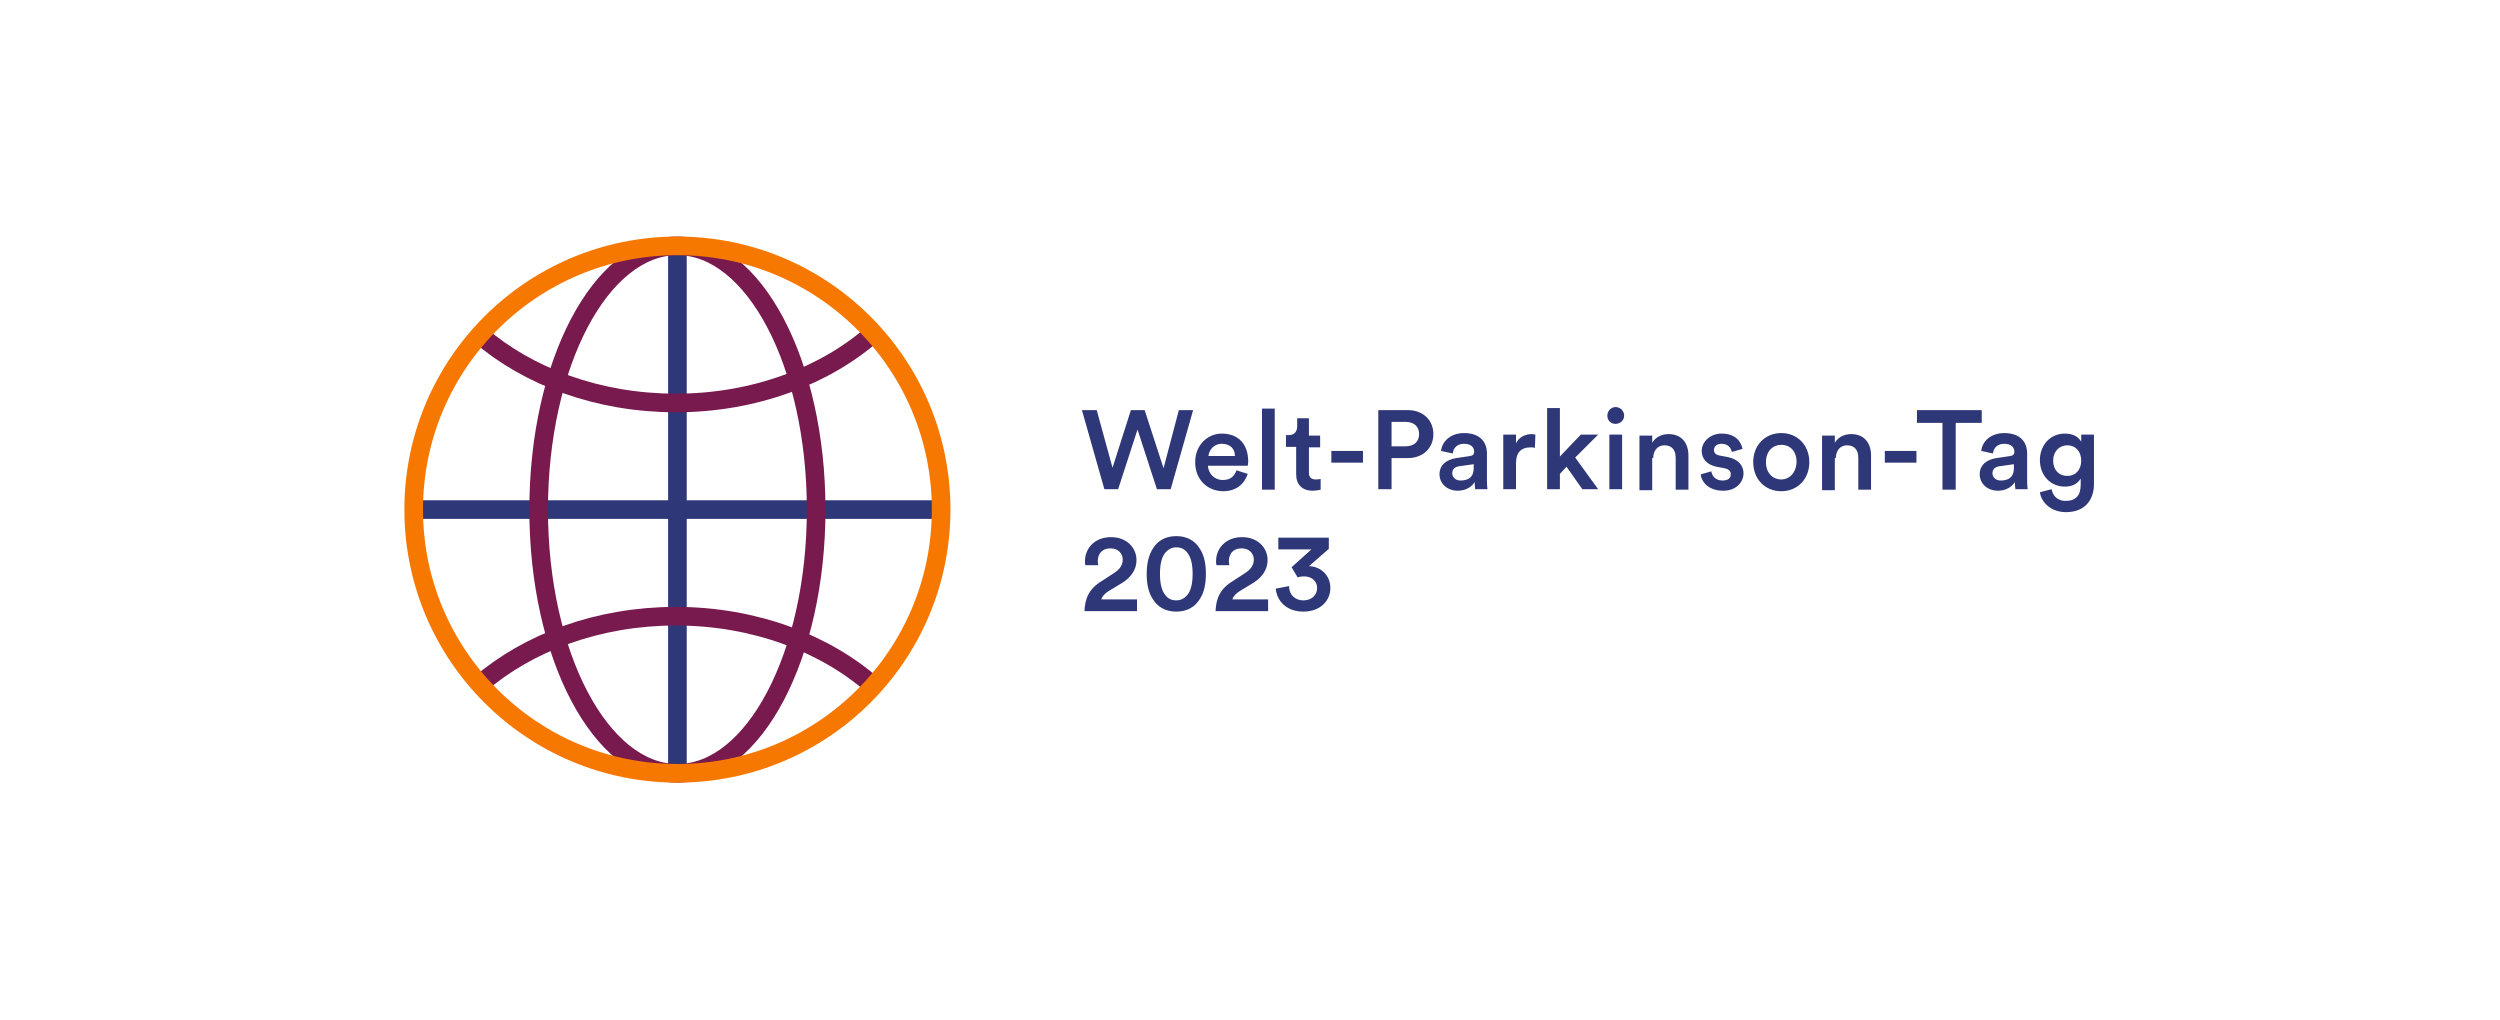 <?xml version="1.0" encoding="UTF-8"?>
<!-- Generator: Adobe Illustrator 27.2.0, SVG Export Plug-In . SVG Version: 6.00 Build 0)  -->
<svg xmlns="http://www.w3.org/2000/svg" xmlns:xlink="http://www.w3.org/1999/xlink" version="1.1" id="Ebene_1" x="0px" y="0px" viewBox="0 0 490.1 200" style="enable-background:new 0 0 490.1 200;" xml:space="preserve">
<style type="text/css">
	.st0{fill:none;stroke:#2E3777;stroke-width:3.651;stroke-miterlimit:10;}
	.st1{fill:none;stroke:#791A4E;stroke-width:3.651;stroke-miterlimit:10;}
	.st2{fill:none;stroke:#F77800;stroke-width:3.651;stroke-miterlimit:10;}
	.st3{fill:#2E3777;}
</style>
<line class="st0" x1="132.8" y1="48.3" x2="132.8" y2="151.6"></line>
<line class="st0" x1="81.1" y1="99.9" x2="184.5" y2="99.9"></line>
<g>
	<g>
		<path class="st1" d="M171.5,65.1C162,73.6,148,79,132.5,79c-15.3,0-29-5.2-38.5-13.4"></path>
	</g>
	<g>
		<path class="st1" d="M171.5,134.7c-9.5-8.5-23.5-13.9-39-13.9c-15.3,0-29,5.2-38.5,13.4"></path>
	</g>
	<g>
		<ellipse class="st1" cx="132.8" cy="99.9" rx="27.2" ry="51.7"></ellipse>
	</g>
	<g>
		<circle class="st2" cx="132.8" cy="99.9" r="51.7"></circle>
	</g>
	<g>
		<path class="st3" d="M254.4,113.2c0.2-0.1,0.7-0.2,1.3-0.2c1.2,0,2.5,0.7,2.5,2.3c0,1.3-1,2.4-2.7,2.4c-1.6,0-2.8-1.1-2.8-2.8    l-2.6,0.5c0.2,2.4,2.1,4.5,5.4,4.5c3.4,0,5.3-2.2,5.3-4.6c0-2.7-2.1-4.3-4.2-4.3l3.9-3.4v-2.2h-9.9v2.3h6.5l-3.9,3.5L254.4,113.2z     M241,110.8c0-0.2-0.1-0.5-0.1-0.7c0-1.5,0.8-2.6,2.5-2.6c1.6,0,2.4,1.1,2.4,2.2c0,1-0.5,1.9-1.8,2.7l-2.3,1.5    c-2.5,1.5-3.3,3.4-3.4,5.9h10.3v-2.3h-7c0.2-0.7,0.8-1.2,1.4-1.6l2.8-1.7c1.7-1.1,2.7-2.6,2.7-4.4c0-2.4-1.9-4.5-5-4.5    c-3.2,0-5.1,2.2-5.1,4.7c0,0.3,0,0.6,0.1,0.8H241z M224.8,112.5c0,1.9,0.3,3.7,1.3,5.1c0.9,1.4,2.4,2.3,4.5,2.3s3.6-0.9,4.5-2.3    c1-1.4,1.3-3.2,1.3-5.1s-0.3-3.7-1.3-5.1c-0.9-1.4-2.4-2.3-4.5-2.3s-3.6,0.9-4.5,2.3C225.1,108.9,224.8,110.7,224.8,112.5     M227.4,112.5c0-1.8,0.3-3.2,1-4.1c0.5-0.6,1.2-1.1,2.2-1.1s1.7,0.4,2.2,1.1c0.7,0.9,1,2.3,1,4.1c0,1.8-0.3,3.2-1,4.1    c-0.5,0.6-1.2,1.1-2.2,1.1s-1.7-0.4-2.2-1.1C227.7,115.7,227.4,114.3,227.4,112.5 M215.3,110.8c0-0.2-0.1-0.5-0.1-0.7    c0-1.5,0.8-2.6,2.5-2.6c1.6,0,2.4,1.1,2.4,2.2c0,1-0.5,1.9-1.8,2.7l-2.3,1.5c-2.5,1.5-3.3,3.4-3.4,5.9h10.3v-2.3h-7    c0.2-0.7,0.8-1.2,1.4-1.6l2.8-1.7c1.7-1.1,2.7-2.6,2.7-4.4c0-2.4-1.9-4.5-5-4.5c-3.2,0-5.1,2.2-5.1,4.7c0,0.3,0,0.6,0.1,0.8H215.3    z"></path>
	</g>
	<g>
		<path class="st3" d="M405.3,93.3c-1.7,0-2.8-1.2-2.8-3s1.2-3,2.8-3s2.7,1.2,2.7,3C408,92.1,406.9,93.3,405.3,93.3 M399.9,96.5    c0.3,2.1,2.3,3.9,5.1,3.9c4,0,5.5-2.7,5.5-5.5v-9.7H408v1.4c-0.5-0.9-1.5-1.6-3.2-1.6c-2.9,0-4.9,2.3-4.9,5.2c0,3,2.1,5.2,4.9,5.2    c1.6,0,2.6-0.7,3.1-1.6V95c0,2.2-1,3.2-3,3.2c-1.5,0-2.5-1-2.7-2.3L399.9,96.5z M392.2,94.2c-1,0-1.6-0.7-1.6-1.4    c0-0.9,0.6-1.3,1.4-1.4l2.8-0.4v0.5C394.9,93.6,393.7,94.2,392.2,94.2 M388.1,93c0,1.7,1.4,3.2,3.6,3.2c1.7,0,2.8-0.9,3.3-1.7    c0,0.9,0.1,1.3,0.1,1.4h2.4c0-0.1-0.1-0.7-0.1-1.7v-5.3c0-2.1-1.2-4-4.5-4c-2.6,0-4.3,1.6-4.5,3.5l2.3,0.5    c0.1-1.1,0.9-1.9,2.2-1.9c1.4,0,2,0.7,2,1.6c0,0.4-0.2,0.7-0.8,0.8l-2.7,0.4C389.5,90.1,388.1,91.1,388.1,93 M388.5,82.9v-2.5    h-12.7v2.5h5V96h2.6V82.9H388.5z M375.7,88.4h-6.2v2.3h6.2V88.4z M359.9,89.8c0-1.4,0.8-2.5,2.2-2.5c1.6,0,2.2,1.1,2.2,2.4V96h2.5    v-6.7c0-2.3-1.2-4.2-3.9-4.2c-1.2,0-2.5,0.5-3.2,1.7v-1.4h-2.5v10.7h2.5v-6.3H359.9z M349.2,84.9c-3.2,0-5.5,2.4-5.5,5.7    c0,3.3,2.3,5.7,5.5,5.7s5.5-2.4,5.5-5.7S352.4,84.9,349.2,84.9 M349.2,94c-1.6,0-3-1.2-3-3.4c0-2.2,1.4-3.4,3-3.4s3,1.1,3,3.4    C352.1,92.8,350.7,94,349.2,94 M333.4,93c0.1,1.2,1.3,3.2,4.4,3.2c2.7,0,4-1.8,4-3.4s-1.1-2.8-3.1-3.2l-1.6-0.3    c-0.7-0.1-1.1-0.5-1.1-1.1c0-0.7,0.6-1.2,1.5-1.2c1.4,0,1.9,1,2,1.6l2.1-0.6c-0.2-1.1-1.1-3-4.1-3c-2.2,0-3.9,1.6-3.9,3.4    c0,1.5,1,2.7,2.9,3.1l1.6,0.3c0.9,0.2,1.2,0.6,1.2,1.2c0,0.7-0.5,1.2-1.6,1.2c-1.4,0-2.1-0.9-2.2-1.8L333.4,93z M324.1,89.8    c0-1.4,0.8-2.5,2.2-2.5c1.6,0,2.2,1.1,2.2,2.4V96h2.5v-6.7c0-2.3-1.2-4.2-3.9-4.2c-1.2,0-2.5,0.5-3.2,1.7v-1.4h-2.5v10.7h2.5v-6.3    H324.1z M315.1,81.5c0,0.9,0.7,1.6,1.6,1.6c0.9,0,1.7-0.7,1.7-1.6s-0.7-1.7-1.7-1.7C315.8,79.8,315.1,80.6,315.1,81.5 M318,85.2    h-2.5v10.7h2.5V85.2z M313.3,85.2h-3.4l-4.1,4.3V80h-2.5v15.9h2.5v-3l1.3-1.4l3.1,4.4h3.1l-4.5-6.2L313.3,85.2z M301,85.2    c-0.1,0-0.4-0.1-0.7-0.1c-1.4,0-2.6,0.7-3.1,1.8v-1.7h-2.5v10.7h2.5v-5.1c0-2,0.9-3.1,2.9-3.1c0.3,0,0.5,0,0.8,0.1L301,85.2    L301,85.2z M286.3,94.2c-1,0-1.6-0.7-1.6-1.4c0-0.9,0.6-1.3,1.4-1.4l2.8-0.4v0.5C289,93.6,287.8,94.2,286.3,94.2 M282.2,93    c0,1.7,1.4,3.2,3.6,3.2c1.7,0,2.8-0.9,3.3-1.7c0,0.9,0.1,1.3,0.1,1.4h2.4c0-0.1-0.1-0.7-0.1-1.7v-5.3c0-2.1-1.2-4-4.5-4    c-2.6,0-4.3,1.6-4.5,3.5l2.3,0.5c0.1-1.1,0.9-1.9,2.2-1.9c1.4,0,2,0.7,2,1.6c0,0.4-0.2,0.7-0.8,0.8l-2.7,0.4    C283.6,90.1,282.2,91.1,282.2,93 M276,89.8c3,0,5-2,5-4.7s-2-4.7-5-4.7h-5.8v15.5h2.6v-6.1C272.8,89.8,276,89.8,276,89.8z     M272.8,87.5v-4.8h2.7c1.7,0,2.7,0.9,2.7,2.4s-1,2.4-2.7,2.4H272.8z M267.2,88.4H261v2.3h6.2V88.4z M256.6,82h-2.3v1.6    c0,0.9-0.5,1.7-1.6,1.7h-0.6v2.3h2V93c0,2,1.2,3.2,3.2,3.2c0.9,0,1.4-0.2,1.6-0.2v-2.1c-0.1,0-0.5,0.1-0.9,0.1    c-0.9,0-1.4-0.4-1.4-1.3v-5h2.2v-2.3h-2.2L256.6,82L256.6,82z M249.9,80.1h-2.5V96h2.5V80.1z M242.4,92.2    c-0.4,1.1-1.1,1.9-2.7,1.9c-1.6,0-2.8-1.2-2.9-2.8h7.8c0,0,0.1-0.4,0.1-0.8c0-3.4-1.9-5.5-5.2-5.5c-2.7,0-5.2,2.2-5.2,5.6    c0,3.6,2.6,5.7,5.5,5.7c2.6,0,4.2-1.5,4.8-3.4L242.4,92.2z M236.9,89.4c0.1-1.1,1-2.4,2.6-2.4c1.8,0,2.6,1.1,2.6,2.4H236.9z     M228.1,91.8l-3.7-11.4h-2.7l-3.6,11.3L215,80.4h-2.9l4.4,15.5h2.7l3.8-11.7l3.8,11.7h2.7l4.4-15.5h-2.8L228.1,91.8z"></path>
	</g>
</g>
</svg>
